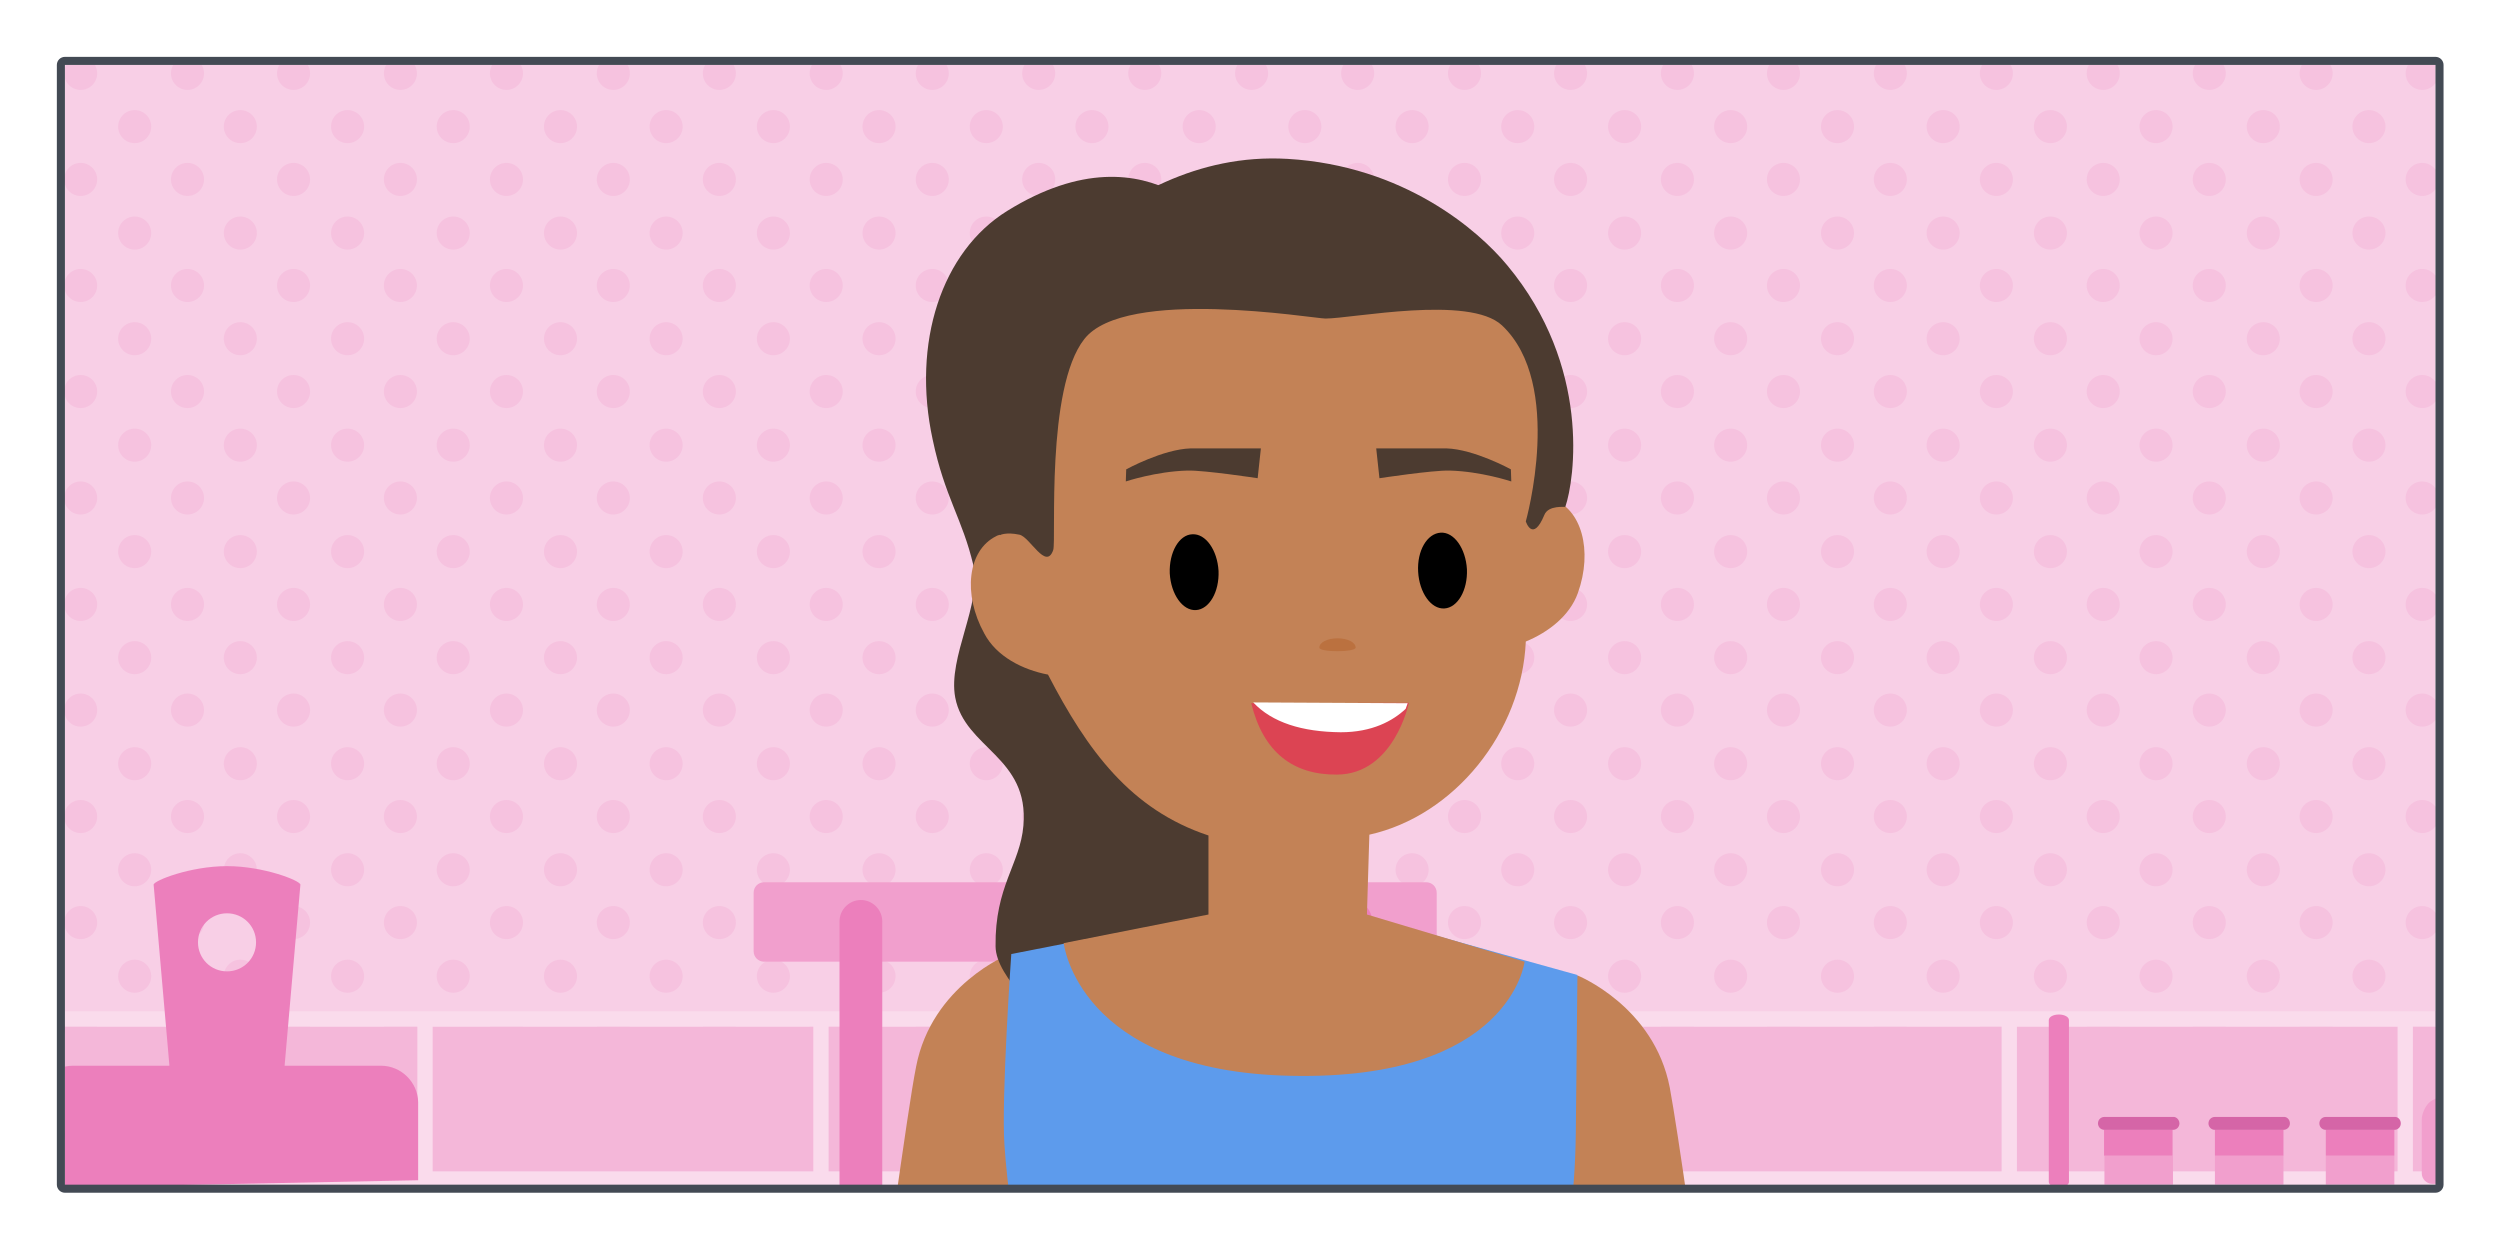 <svg version="1.1" id="cierre03" xmlns="http://www.w3.org/2000/svg" xmlns:xlink="http://www.w3.org/1999/xlink" x="0px" y="0px" width="620px" height="310px" viewBox="0 0 620 310" xml:space="preserve"><style type="text/css">.st0{fill:#FFFFFF;} .st1{clip-path:url(#XMLID_22_);} .st2{clip-path:url(#XMLID_23_);fill:#F8CFE6;} .st3{clip-path:url(#XMLID_23_);} .st4{fill:#F6C2DF;} .st5{clip-path:url(#XMLID_26_);} .st6{fill:#F4B7D9;} .st7{fill:#FADBEC;} .st8{fill:#F19FCD;} .st9{fill:#EC7FBC;} .st10{fill:#D565A7;} .st11{fill:#C38256;} .st12{fill:#4C3B30;} .st13{fill:#5D9BEC;} .st14{fill:#FBCA8E;} .st15{fill:#C5863E;} .st16{fill:#BB713F;} .st17{fill:#DC4453;} .st18{fill:#434A54;}</style><g id="XMLID_969_"><path id="XMLID_9852_" class="st0" d="M0 0h620v310H0z"/><g id="XMLID_970_"><defs><path id="XMLID_9307_" d="M16.1 16.1H604v277.7H16.1z"/></defs><clipPath id="XMLID_22_"><use xlink:href="#XMLID_9307_" overflow="visible"/></clipPath><g id="XMLID_971_" class="st1"><defs><path id="XMLID_9309_" d="M16.1 16.1H604v277.7H16.1z"/></defs><clipPath id="XMLID_23_"><use xlink:href="#XMLID_9309_" overflow="visible"/></clipPath><path id="XMLID_9851_" class="st2" d="M16.1 16.1H604v277.7H16.1z"/><g id="XMLID_972_" class="st3"><g id="XMLID_973_"><g id="XMLID_974_"><circle id="XMLID_975_" class="st4" cx="112.4" cy="215.7" r="4.1"/><circle id="XMLID_976_" class="st4" cx="112.4" cy="189.4" r="4.1"/><circle id="XMLID_977_" class="st4" cx="125.6" cy="18.2" r="4.1"/><circle id="XMLID_978_" class="st4" cx="112.4" cy="163.1" r="4.1"/><circle id="XMLID_979_" class="st4" cx="125.6" cy="70.8" r="4.1"/><circle id="XMLID_980_" class="st4" cx="125.6" cy="44.5" r="4.1"/><circle id="XMLID_981_" class="st4" cx="112.4" cy="136.8" r="4.1"/><circle id="XMLID_982_" class="st4" cx="99.3" cy="176.1" r="4.1"/><circle id="XMLID_983_" class="st4" cx="112.4" cy="31.4" r="4.1"/><circle id="XMLID_984_" class="st4" cx="112.4" cy="84" r="4.1"/><circle id="XMLID_985_" class="st4" cx="112.4" cy="110.4" r="4.1"/><circle id="XMLID_986_" class="st4" cx="112.4" cy="57.8" r="4.1"/><circle id="XMLID_987_" class="st4" cx="125.6" cy="97.1" r="4.1"/><circle id="XMLID_988_" class="st4" cx="125.6" cy="149.9" r="4.1"/><circle id="XMLID_989_" class="st4" cx="125.6" cy="123.5" r="4.1"/><circle id="XMLID_990_" class="st4" cx="125.6" cy="176.1" r="4.1"/><circle id="XMLID_991_" class="st4" cx="125.6" cy="202.5" r="4.1"/><circle id="XMLID_992_" class="st4" cx="99.3" cy="149.9" r="4.1"/><circle id="XMLID_993_" class="st4" cx="86.2" cy="31.4" r="4.1"/><circle id="XMLID_994_" class="st4" cx="86.2" cy="57.8" r="4.1"/><circle id="XMLID_995_" class="st4" cx="86.2" cy="136.8" r="4.1"/><circle id="XMLID_996_" class="st4" cx="99.3" cy="70.8" r="4.1"/><circle id="XMLID_997_" class="st4" cx="99.3" cy="44.5" r="4.1"/><circle id="XMLID_998_" class="st4" cx="99.3" cy="18.2" r="4.1"/><circle id="XMLID_999_" class="st4" cx="99.3" cy="97.1" r="4.1"/><circle id="XMLID_1000_" class="st4" cx="99.3" cy="123.5" r="4.1"/><circle id="XMLID_1001_" class="st4" cx="99.3" cy="202.5" r="4.1"/><circle id="XMLID_1002_" class="st4" cx="86.2" cy="84" r="4.1"/><circle id="XMLID_1003_" class="st4" cx="86.2" cy="110.4" r="4.1"/><circle id="XMLID_1004_" class="st4" cx="86.2" cy="163.1" r="4.1"/><circle id="XMLID_1005_" class="st4" cx="86.2" cy="215.7" r="4.1"/><circle id="XMLID_1006_" class="st4" cx="86.2" cy="189.4" r="4.1"/></g><g id="XMLID_1007_"><circle id="XMLID_1008_" class="st4" cx="165.2" cy="215.7" r="4.1"/><circle id="XMLID_1009_" class="st4" cx="165.2" cy="189.4" r="4.1"/><circle id="XMLID_1010_" class="st4" cx="178.4" cy="18.2" r="4.1"/><circle id="XMLID_1011_" class="st4" cx="165.2" cy="163.1" r="4.1"/><circle id="XMLID_1012_" class="st4" cx="178.4" cy="70.8" r="4.1"/><circle id="XMLID_1013_" class="st4" cx="178.4" cy="44.5" r="4.1"/><circle id="XMLID_1014_" class="st4" cx="165.2" cy="136.8" r="4.1"/><circle id="XMLID_1015_" class="st4" cx="152.1" cy="176.1" r="4.1"/><circle id="XMLID_1016_" class="st4" cx="165.2" cy="31.4" r="4.1"/><circle id="XMLID_1017_" class="st4" cx="165.2" cy="84" r="4.1"/><circle id="XMLID_1018_" class="st4" cx="165.2" cy="110.4" r="4.1"/><circle id="XMLID_1019_" class="st4" cx="165.2" cy="57.8" r="4.1"/><circle id="XMLID_1020_" class="st4" cx="178.4" cy="97.1" r="4.1"/><circle id="XMLID_1021_" class="st4" cx="178.4" cy="149.9" r="4.1"/><circle id="XMLID_1022_" class="st4" cx="178.4" cy="123.5" r="4.1"/><circle id="XMLID_1023_" class="st4" cx="178.4" cy="176.1" r="4.1"/><circle id="XMLID_1024_" class="st4" cx="178.4" cy="202.5" r="4.1"/><circle id="XMLID_1025_" class="st4" cx="152.1" cy="149.9" r="4.1"/><circle id="XMLID_1026_" class="st4" cx="139" cy="31.4" r="4.1"/><circle id="XMLID_1027_" class="st4" cx="139" cy="57.8" r="4.1"/><circle id="XMLID_1028_" class="st4" cx="139" cy="136.8" r="4.1"/><circle id="XMLID_1029_" class="st4" cx="152.1" cy="70.8" r="4.1"/><circle id="XMLID_1030_" class="st4" cx="152.1" cy="44.5" r="4.1"/><circle id="XMLID_1031_" class="st4" cx="152.1" cy="18.2" r="4.1"/><circle id="XMLID_1032_" class="st4" cx="152.1" cy="97.1" r="4.1"/><circle id="XMLID_1033_" class="st4" cx="152.1" cy="123.5" r="4.1"/><circle id="XMLID_1034_" class="st4" cx="152.1" cy="202.5" r="4.1"/><circle id="XMLID_1035_" class="st4" cx="139" cy="84" r="4.1"/><circle id="XMLID_1036_" class="st4" cx="139" cy="110.4" r="4.1"/><circle id="XMLID_1037_" class="st4" cx="139" cy="163.1" r="4.1"/><circle id="XMLID_1038_" class="st4" cx="139" cy="215.7" r="4.1"/><circle id="XMLID_1039_" class="st4" cx="139" cy="189.4" r="4.1"/></g><g id="XMLID_1040_"><circle id="XMLID_1041_" class="st4" cx="481.9" cy="215.7" r="4.1"/><circle id="XMLID_1042_" class="st4" cx="481.9" cy="189.4" r="4.1"/><circle id="XMLID_1043_" class="st4" cx="495.1" cy="18.2" r="4.1"/><circle id="XMLID_1044_" class="st4" cx="481.9" cy="163.1" r="4.1"/><circle id="XMLID_1045_" class="st4" cx="495.1" cy="70.8" r="4.1"/><circle id="XMLID_1046_" class="st4" cx="495.1" cy="44.5" r="4.1"/><circle id="XMLID_1047_" class="st4" cx="481.9" cy="136.8" r="4.1"/><circle id="XMLID_1048_" class="st4" cx="468.8" cy="176.1" r="4.1"/><circle id="XMLID_1049_" class="st4" cx="481.9" cy="31.4" r="4.1"/><circle id="XMLID_1050_" class="st4" cx="481.9" cy="84" r="4.1"/><circle id="XMLID_1051_" class="st4" cx="481.9" cy="110.4" r="4.1"/><circle id="XMLID_1052_" class="st4" cx="481.9" cy="57.8" r="4.1"/><circle id="XMLID_1053_" class="st4" cx="495.1" cy="97.1" r="4.1"/><circle id="XMLID_1054_" class="st4" cx="495.1" cy="149.9" r="4.1"/><circle id="XMLID_1055_" class="st4" cx="495.1" cy="123.5" r="4.1"/><circle id="XMLID_1056_" class="st4" cx="495.1" cy="176.1" r="4.1"/><circle id="XMLID_1057_" class="st4" cx="495.1" cy="202.5" r="4.1"/><circle id="XMLID_1058_" class="st4" cx="468.8" cy="149.9" r="4.1"/><circle id="XMLID_1059_" class="st4" cx="455.7" cy="31.4" r="4.1"/><circle id="XMLID_1060_" class="st4" cx="455.7" cy="57.8" r="4.1"/><circle id="XMLID_1061_" class="st4" cx="455.7" cy="136.8" r="4.1"/><circle id="XMLID_1062_" class="st4" cx="468.8" cy="70.8" r="4.1"/><circle id="XMLID_1063_" class="st4" cx="468.8" cy="44.5" r="4.1"/><circle id="XMLID_1064_" class="st4" cx="468.8" cy="18.2" r="4.1"/><circle id="XMLID_1065_" class="st4" cx="468.8" cy="97.1" r="4.1"/><circle id="XMLID_1066_" class="st4" cx="468.8" cy="123.5" r="4.1"/><circle id="XMLID_1067_" class="st4" cx="468.8" cy="202.5" r="4.1"/><circle id="XMLID_1068_" class="st4" cx="455.7" cy="84" r="4.1"/><circle id="XMLID_1069_" class="st4" cx="455.7" cy="110.4" r="4.1"/><circle id="XMLID_1070_" class="st4" cx="455.7" cy="163.1" r="4.1"/><circle id="XMLID_1071_" class="st4" cx="455.7" cy="215.7" r="4.1"/><circle id="XMLID_1072_" class="st4" cx="455.7" cy="189.4" r="4.1"/></g><g id="XMLID_1073_"><circle id="XMLID_1074_" class="st4" cx="534.7" cy="215.7" r="4.1"/><circle id="XMLID_1075_" class="st4" cx="534.7" cy="189.4" r="4.1"/><circle id="XMLID_1076_" class="st4" cx="547.9" cy="18.2" r="4.1"/><circle id="XMLID_1077_" class="st4" cx="534.7" cy="163.1" r="4.1"/><circle id="XMLID_1078_" class="st4" cx="547.9" cy="70.8" r="4.1"/><circle id="XMLID_1079_" class="st4" cx="547.9" cy="44.5" r="4.1"/><circle id="XMLID_1080_" class="st4" cx="534.7" cy="136.8" r="4.1"/><circle id="XMLID_1081_" class="st4" cx="521.6" cy="176.1" r="4.1"/><circle id="XMLID_1082_" class="st4" cx="534.7" cy="31.4" r="4.1"/><circle id="XMLID_1083_" class="st4" cx="534.7" cy="84" r="4.1"/><circle id="XMLID_1084_" class="st4" cx="534.7" cy="110.4" r="4.1"/><circle id="XMLID_1085_" class="st4" cx="534.7" cy="57.8" r="4.1"/><circle id="XMLID_1086_" class="st4" cx="547.9" cy="97.1" r="4.1"/><circle id="XMLID_1087_" class="st4" cx="547.9" cy="149.9" r="4.1"/><circle id="XMLID_1088_" class="st4" cx="547.9" cy="123.5" r="4.1"/><circle id="XMLID_1089_" class="st4" cx="547.9" cy="176.1" r="4.1"/><circle id="XMLID_1090_" class="st4" cx="547.9" cy="202.5" r="4.1"/><circle id="XMLID_1091_" class="st4" cx="521.6" cy="149.9" r="4.1"/><circle id="XMLID_1092_" class="st4" cx="508.5" cy="31.4" r="4.1"/><circle id="XMLID_1093_" class="st4" cx="508.5" cy="57.8" r="4.1"/><circle id="XMLID_1094_" class="st4" cx="508.5" cy="136.8" r="4.1"/><circle id="XMLID_1095_" class="st4" cx="521.6" cy="70.8" r="4.1"/><circle id="XMLID_1096_" class="st4" cx="521.6" cy="44.5" r="4.1"/><circle id="XMLID_1097_" class="st4" cx="521.6" cy="18.2" r="4.1"/><circle id="XMLID_1098_" class="st4" cx="521.6" cy="97.1" r="4.1"/><circle id="XMLID_1099_" class="st4" cx="521.6" cy="123.5" r="4.1"/><circle id="XMLID_1100_" class="st4" cx="521.6" cy="202.5" r="4.1"/><circle id="XMLID_1101_" class="st4" cx="508.5" cy="84" r="4.1"/><circle id="XMLID_1102_" class="st4" cx="508.5" cy="110.4" r="4.1"/><circle id="XMLID_1103_" class="st4" cx="508.5" cy="163.1" r="4.1"/><circle id="XMLID_1104_" class="st4" cx="508.5" cy="215.7" r="4.1"/><circle id="XMLID_1105_" class="st4" cx="508.5" cy="189.4" r="4.1"/></g><g id="XMLID_1106_"><circle id="XMLID_1107_" class="st4" cx="587.5" cy="215.7" r="4.1"/><circle id="XMLID_1108_" class="st4" cx="587.5" cy="189.4" r="4.1"/><circle id="XMLID_1109_" class="st4" cx="600.7" cy="18.2" r="4.1"/><circle id="XMLID_1110_" class="st4" cx="587.5" cy="163.1" r="4.1"/><circle id="XMLID_1111_" class="st4" cx="600.7" cy="70.8" r="4.1"/><circle id="XMLID_1112_" class="st4" cx="600.7" cy="44.5" r="4.1"/><circle id="XMLID_1113_" class="st4" cx="587.5" cy="136.8" r="4.1"/><circle id="XMLID_1114_" class="st4" cx="574.4" cy="176.1" r="4.1"/><circle id="XMLID_1115_" class="st4" cx="587.5" cy="31.4" r="4.1"/><circle id="XMLID_1116_" class="st4" cx="587.5" cy="84" r="4.1"/><circle id="XMLID_1117_" class="st4" cx="587.5" cy="110.4" r="4.1"/><circle id="XMLID_1118_" class="st4" cx="587.5" cy="57.8" r="4.1"/><circle id="XMLID_1119_" class="st4" cx="600.7" cy="97.1" r="4.1"/><circle id="XMLID_1120_" class="st4" cx="600.7" cy="149.9" r="4.1"/><circle id="XMLID_1121_" class="st4" cx="600.7" cy="123.5" r="4.1"/><circle id="XMLID_1122_" class="st4" cx="600.7" cy="176.1" r="4.1"/><circle id="XMLID_1123_" class="st4" cx="600.7" cy="202.5" r="4.1"/><circle id="XMLID_1124_" class="st4" cx="574.4" cy="149.9" r="4.1"/><circle id="XMLID_1125_" class="st4" cx="561.3" cy="31.4" r="4.1"/><circle id="XMLID_1126_" class="st4" cx="561.3" cy="57.8" r="4.1"/><circle id="XMLID_1127_" class="st4" cx="561.3" cy="136.8" r="4.1"/><circle id="XMLID_1128_" class="st4" cx="574.4" cy="70.8" r="4.1"/><circle id="XMLID_1129_" class="st4" cx="574.4" cy="44.5" r="4.1"/><circle id="XMLID_1130_" class="st4" cx="574.4" cy="18.2" r="4.1"/><circle id="XMLID_1131_" class="st4" cx="574.4" cy="97.1" r="4.1"/><circle id="XMLID_1132_" class="st4" cx="574.4" cy="123.5" r="4.1"/><circle id="XMLID_1133_" class="st4" cx="574.4" cy="202.5" r="4.1"/><circle id="XMLID_1134_" class="st4" cx="561.3" cy="84" r="4.1"/><circle id="XMLID_1135_" class="st4" cx="561.3" cy="110.4" r="4.1"/><circle id="XMLID_1136_" class="st4" cx="561.3" cy="163.1" r="4.1"/><circle id="XMLID_1137_" class="st4" cx="561.3" cy="215.7" r="4.1"/><circle id="XMLID_1138_" class="st4" cx="561.3" cy="189.4" r="4.1"/></g><g id="XMLID_1139_"><circle id="XMLID_1140_" class="st4" cx="218" cy="215.7" r="4.1"/><circle id="XMLID_1141_" class="st4" cx="218" cy="189.4" r="4.1"/><circle id="XMLID_1142_" class="st4" cx="231.2" cy="18.2" r="4.1"/><circle id="XMLID_1143_" class="st4" cx="218" cy="163.1" r="4.1"/><circle id="XMLID_1144_" class="st4" cx="231.2" cy="70.8" r="4.1"/><circle id="XMLID_1145_" class="st4" cx="231.2" cy="44.5" r="4.1"/><circle id="XMLID_1146_" class="st4" cx="218" cy="136.8" r="4.1"/><circle id="XMLID_1147_" class="st4" cx="204.9" cy="176.1" r="4.1"/><circle id="XMLID_1148_" class="st4" cx="218" cy="31.4" r="4.1"/><circle id="XMLID_1149_" class="st4" cx="218" cy="84" r="4.1"/><circle id="XMLID_1150_" class="st4" cx="218" cy="110.4" r="4.1"/><circle id="XMLID_1151_" class="st4" cx="218" cy="57.8" r="4.1"/><circle id="XMLID_1152_" class="st4" cx="231.2" cy="97.1" r="4.1"/><circle id="XMLID_1153_" class="st4" cx="231.2" cy="149.9" r="4.1"/><circle id="XMLID_1154_" class="st4" cx="231.2" cy="123.5" r="4.1"/><circle id="XMLID_1155_" class="st4" cx="231.2" cy="176.1" r="4.1"/><circle id="XMLID_1156_" class="st4" cx="231.2" cy="202.5" r="4.1"/><circle id="XMLID_1157_" class="st4" cx="204.9" cy="149.9" r="4.1"/><circle id="XMLID_1158_" class="st4" cx="191.8" cy="31.4" r="4.1"/><circle id="XMLID_1159_" class="st4" cx="191.8" cy="57.8" r="4.1"/><circle id="XMLID_1160_" class="st4" cx="191.8" cy="136.8" r="4.1"/><circle id="XMLID_1161_" class="st4" cx="204.9" cy="70.8" r="4.1"/><circle id="XMLID_1162_" class="st4" cx="204.9" cy="44.5" r="4.1"/><circle id="XMLID_1163_" class="st4" cx="204.9" cy="18.2" r="4.1"/><circle id="XMLID_1164_" class="st4" cx="204.9" cy="97.1" r="4.1"/><circle id="XMLID_1165_" class="st4" cx="204.9" cy="123.5" r="4.1"/><circle id="XMLID_1166_" class="st4" cx="204.9" cy="202.5" r="4.1"/><circle id="XMLID_1167_" class="st4" cx="191.8" cy="84" r="4.1"/><circle id="XMLID_1168_" class="st4" cx="191.8" cy="110.4" r="4.1"/><circle id="XMLID_1169_" class="st4" cx="191.8" cy="163.1" r="4.1"/><circle id="XMLID_1170_" class="st4" cx="191.8" cy="215.7" r="4.1"/><circle id="XMLID_1171_" class="st4" cx="191.8" cy="189.4" r="4.1"/></g><g id="XMLID_1172_"><circle id="XMLID_1173_" class="st4" cx="270.8" cy="215.7" r="4.1"/><circle id="XMLID_1174_" class="st4" cx="270.8" cy="189.4" r="4.1"/><circle id="XMLID_1175_" class="st4" cx="283.9" cy="18.2" r="4.1"/><circle id="XMLID_1176_" class="st4" cx="270.8" cy="163.1" r="4.1"/><circle id="XMLID_1177_" class="st4" cx="283.9" cy="70.8" r="4.1"/><circle id="XMLID_1178_" class="st4" cx="283.9" cy="44.5" r="4.1"/><circle id="XMLID_1179_" class="st4" cx="270.8" cy="136.8" r="4.1"/><circle id="XMLID_1180_" class="st4" cx="257.6" cy="176.1" r="4.1"/><circle id="XMLID_1181_" class="st4" cx="270.8" cy="31.4" r="4.1"/><circle id="XMLID_1182_" class="st4" cx="270.8" cy="84" r="4.1"/><circle id="XMLID_1183_" class="st4" cx="270.8" cy="110.4" r="4.1"/><circle id="XMLID_1184_" class="st4" cx="270.8" cy="57.8" r="4.1"/><circle id="XMLID_1185_" class="st4" cx="283.9" cy="97.1" r="4.1"/><circle id="XMLID_1186_" class="st4" cx="283.9" cy="149.9" r="4.1"/><circle id="XMLID_1187_" class="st4" cx="283.9" cy="123.5" r="4.1"/><circle id="XMLID_1188_" class="st4" cx="283.9" cy="176.1" r="4.1"/><circle id="XMLID_1189_" class="st4" cx="283.9" cy="202.5" r="4.1"/><circle id="XMLID_1190_" class="st4" cx="257.6" cy="149.9" r="4.1"/><circle id="XMLID_1191_" class="st4" cx="244.6" cy="31.4" r="4.1"/><circle id="XMLID_1192_" class="st4" cx="244.6" cy="57.8" r="4.1"/><circle id="XMLID_1193_" class="st4" cx="244.6" cy="136.8" r="4.1"/><circle id="XMLID_1194_" class="st4" cx="257.6" cy="70.8" r="4.1"/><circle id="XMLID_1195_" class="st4" cx="257.6" cy="44.5" r="4.1"/><circle id="XMLID_1196_" class="st4" cx="257.6" cy="18.2" r="4.1"/><circle id="XMLID_1197_" class="st4" cx="257.6" cy="97.1" r="4.1"/><circle id="XMLID_1198_" class="st4" cx="257.6" cy="123.5" r="4.1"/><circle id="XMLID_1199_" class="st4" cx="257.6" cy="202.5" r="4.1"/><circle id="XMLID_1200_" class="st4" cx="244.6" cy="84" r="4.1"/><circle id="XMLID_1201_" class="st4" cx="244.6" cy="110.4" r="4.1"/><circle id="XMLID_1202_" class="st4" cx="244.6" cy="163.1" r="4.1"/><circle id="XMLID_1203_" class="st4" cx="244.6" cy="215.7" r="4.1"/><circle id="XMLID_1204_" class="st4" cx="244.6" cy="189.4" r="4.1"/></g><g id="XMLID_1205_"><circle id="XMLID_1206_" class="st4" cx="323.6" cy="215.7" r="4.1"/><circle id="XMLID_1207_" class="st4" cx="323.6" cy="189.4" r="4.1"/><circle id="XMLID_1208_" class="st4" cx="336.7" cy="18.2" r="4.1"/><circle id="XMLID_1209_" class="st4" cx="323.6" cy="163.1" r="4.1"/><circle id="XMLID_1210_" class="st4" cx="336.7" cy="70.8" r="4.1"/><circle id="XMLID_1211_" class="st4" cx="336.7" cy="44.5" r="4.1"/><circle id="XMLID_1212_" class="st4" cx="323.6" cy="136.8" r="4.1"/><circle id="XMLID_1213_" class="st4" cx="310.4" cy="176.1" r="4.1"/><circle id="XMLID_1214_" class="st4" cx="323.6" cy="31.4" r="4.1"/><circle id="XMLID_1215_" class="st4" cx="323.6" cy="84" r="4.1"/><circle id="XMLID_1216_" class="st4" cx="323.6" cy="110.4" r="4.1"/><circle id="XMLID_1217_" class="st4" cx="323.6" cy="57.8" r="4.1"/><circle id="XMLID_1218_" class="st4" cx="336.7" cy="97.1" r="4.1"/><circle id="XMLID_1219_" class="st4" cx="336.7" cy="149.9" r="4.1"/><circle id="XMLID_1220_" class="st4" cx="336.7" cy="123.5" r="4.1"/><circle id="XMLID_1221_" class="st4" cx="336.7" cy="176.1" r="4.1"/><circle id="XMLID_1222_" class="st4" cx="336.7" cy="202.5" r="4.1"/><circle id="XMLID_1223_" class="st4" cx="310.4" cy="149.9" r="4.1"/><circle id="XMLID_1224_" class="st4" cx="297.4" cy="31.4" r="4.1"/><circle id="XMLID_1225_" class="st4" cx="297.4" cy="57.8" r="4.1"/><circle id="XMLID_1226_" class="st4" cx="297.4" cy="136.8" r="4.1"/><circle id="XMLID_1227_" class="st4" cx="310.4" cy="70.8" r="4.1"/><circle id="XMLID_1228_" class="st4" cx="310.4" cy="44.5" r="4.1"/><circle id="XMLID_1229_" class="st4" cx="310.4" cy="18.2" r="4.1"/><circle id="XMLID_1230_" class="st4" cx="310.4" cy="97.1" r="4.1"/><circle id="XMLID_1231_" class="st4" cx="310.4" cy="123.5" r="4.1"/><circle id="XMLID_1232_" class="st4" cx="310.4" cy="202.5" r="4.1"/><circle id="XMLID_1233_" class="st4" cx="297.4" cy="84" r="4.1"/><circle id="XMLID_1234_" class="st4" cx="297.4" cy="110.4" r="4.1"/><circle id="XMLID_1235_" class="st4" cx="297.4" cy="163.1" r="4.1"/><circle id="XMLID_1236_" class="st4" cx="297.4" cy="215.7" r="4.1"/><circle id="XMLID_1237_" class="st4" cx="297.4" cy="189.4" r="4.1"/></g><g id="XMLID_1238_"><circle id="XMLID_1239_" class="st4" cx="376.4" cy="215.7" r="4.1"/><circle id="XMLID_1240_" class="st4" cx="376.4" cy="189.4" r="4.1"/><circle id="XMLID_1241_" class="st4" cx="389.5" cy="18.2" r="4.1"/><circle id="XMLID_1242_" class="st4" cx="376.4" cy="163.1" r="4.1"/><circle id="XMLID_1243_" class="st4" cx="389.5" cy="70.8" r="4.1"/><circle id="XMLID_1244_" class="st4" cx="389.5" cy="44.5" r="4.1"/><circle id="XMLID_1245_" class="st4" cx="376.4" cy="136.8" r="4.1"/><circle id="XMLID_1246_" class="st4" cx="363.2" cy="176.1" r="4.1"/><circle id="XMLID_1247_" class="st4" cx="376.4" cy="31.4" r="4.1"/><circle id="XMLID_1248_" class="st4" cx="376.4" cy="84" r="4.1"/><circle id="XMLID_1249_" class="st4" cx="376.4" cy="110.4" r="4.1"/><circle id="XMLID_1250_" class="st4" cx="376.4" cy="57.8" r="4.1"/><circle id="XMLID_1251_" class="st4" cx="389.5" cy="97.1" r="4.1"/><circle id="XMLID_1252_" class="st4" cx="389.5" cy="149.9" r="4.1"/><circle id="XMLID_1253_" class="st4" cx="389.5" cy="123.5" r="4.1"/><circle id="XMLID_1254_" class="st4" cx="389.5" cy="176.1" r="4.1"/><circle id="XMLID_1255_" class="st4" cx="389.5" cy="202.5" r="4.1"/><circle id="XMLID_1256_" class="st4" cx="363.2" cy="149.9" r="4.1"/><circle id="XMLID_1257_" class="st4" cx="350.2" cy="31.4" r="4.1"/><circle id="XMLID_1258_" class="st4" cx="350.2" cy="57.8" r="4.1"/><circle id="XMLID_1259_" class="st4" cx="350.2" cy="136.8" r="4.1"/><circle id="XMLID_1260_" class="st4" cx="363.2" cy="70.8" r="4.1"/><circle id="XMLID_1261_" class="st4" cx="363.2" cy="44.5" r="4.1"/><circle id="XMLID_1262_" class="st4" cx="363.2" cy="18.2" r="4.1"/><circle id="XMLID_1263_" class="st4" cx="363.2" cy="97.1" r="4.1"/><circle id="XMLID_1264_" class="st4" cx="363.2" cy="123.5" r="4.1"/><circle id="XMLID_1265_" class="st4" cx="363.2" cy="202.5" r="4.1"/><circle id="XMLID_1266_" class="st4" cx="350.2" cy="84" r="4.1"/><circle id="XMLID_1267_" class="st4" cx="350.2" cy="110.4" r="4.1"/><circle id="XMLID_1268_" class="st4" cx="350.2" cy="163.1" r="4.1"/><circle id="XMLID_1269_" class="st4" cx="350.2" cy="215.7" r="4.1"/><circle id="XMLID_1270_" class="st4" cx="350.2" cy="189.4" r="4.1"/></g><g id="XMLID_1271_"><circle id="XMLID_1272_" class="st4" cx="429.2" cy="215.7" r="4.1"/><circle id="XMLID_1273_" class="st4" cx="429.2" cy="189.4" r="4.1"/><circle id="XMLID_1274_" class="st4" cx="442.3" cy="18.2" r="4.1"/><circle id="XMLID_1275_" class="st4" cx="429.2" cy="163.1" r="4.1"/><circle id="XMLID_1276_" class="st4" cx="442.3" cy="70.8" r="4.1"/><circle id="XMLID_1277_" class="st4" cx="442.3" cy="44.5" r="4.1"/><circle id="XMLID_1278_" class="st4" cx="429.2" cy="136.8" r="4.1"/><circle id="XMLID_1279_" class="st4" cx="416" cy="176.1" r="4.1"/><circle id="XMLID_1280_" class="st4" cx="429.2" cy="31.4" r="4.1"/><circle id="XMLID_1281_" class="st4" cx="429.2" cy="84" r="4.1"/><circle id="XMLID_1282_" class="st4" cx="429.2" cy="110.4" r="4.1"/><circle id="XMLID_1283_" class="st4" cx="429.2" cy="57.8" r="4.1"/><circle id="XMLID_1284_" class="st4" cx="442.3" cy="97.1" r="4.1"/><circle id="XMLID_1285_" class="st4" cx="442.3" cy="149.9" r="4.1"/><circle id="XMLID_1286_" class="st4" cx="442.3" cy="123.5" r="4.1"/><circle id="XMLID_1287_" class="st4" cx="442.3" cy="176.1" r="4.1"/><circle id="XMLID_1288_" class="st4" cx="442.3" cy="202.5" r="4.1"/><circle id="XMLID_1289_" class="st4" cx="416" cy="149.9" r="4.1"/><circle id="XMLID_1290_" class="st4" cx="402.9" cy="31.4" r="4.1"/><circle id="XMLID_1291_" class="st4" cx="402.9" cy="57.8" r="4.1"/><circle id="XMLID_1292_" class="st4" cx="402.9" cy="136.8" r="4.1"/><circle id="XMLID_1293_" class="st4" cx="416" cy="70.8" r="4.1"/><circle id="XMLID_1294_" class="st4" cx="416" cy="44.5" r="4.1"/><circle id="XMLID_1295_" class="st4" cx="416" cy="18.2" r="4.1"/><circle id="XMLID_1296_" class="st4" cx="416" cy="97.1" r="4.1"/><circle id="XMLID_1297_" class="st4" cx="416" cy="123.5" r="4.1"/><circle id="XMLID_1298_" class="st4" cx="416" cy="202.5" r="4.1"/><circle id="XMLID_1299_" class="st4" cx="402.9" cy="84" r="4.1"/><circle id="XMLID_1300_" class="st4" cx="402.9" cy="110.4" r="4.1"/><circle id="XMLID_1301_" class="st4" cx="402.9" cy="163.1" r="4.1"/><circle id="XMLID_1302_" class="st4" cx="402.9" cy="215.7" r="4.1"/><circle id="XMLID_1303_" class="st4" cx="402.9" cy="189.4" r="4.1"/></g><g id="XMLID_1304_"><circle id="XMLID_1305_" class="st4" cx="59.6" cy="215.7" r="4.1"/><circle id="XMLID_1306_" class="st4" cx="59.6" cy="189.4" r="4.1"/><circle id="XMLID_1307_" class="st4" cx="72.8" cy="18.2" r="4.1"/><circle id="XMLID_1308_" class="st4" cx="59.6" cy="163.1" r="4.1"/><circle id="XMLID_1309_" class="st4" cx="72.8" cy="70.8" r="4.1"/><circle id="XMLID_1310_" class="st4" cx="72.8" cy="44.5" r="4.1"/><circle id="XMLID_1311_" class="st4" cx="59.6" cy="136.8" r="4.1"/><circle id="XMLID_1312_" class="st4" cx="46.5" cy="176.1" r="4.1"/><circle id="XMLID_1313_" class="st4" cx="59.6" cy="31.4" r="4.1"/><circle id="XMLID_1314_" class="st4" cx="59.6" cy="84" r="4.1"/><circle id="XMLID_1315_" class="st4" cx="59.6" cy="110.4" r="4.1"/><circle id="XMLID_1316_" class="st4" cx="59.6" cy="57.8" r="4.1"/><circle id="XMLID_1317_" class="st4" cx="72.8" cy="97.1" r="4.1"/><circle id="XMLID_1318_" class="st4" cx="72.8" cy="149.9" r="4.1"/><circle id="XMLID_1319_" class="st4" cx="72.8" cy="123.5" r="4.1"/><circle id="XMLID_1320_" class="st4" cx="72.8" cy="176.1" r="4.1"/><circle id="XMLID_1321_" class="st4" cx="72.8" cy="202.5" r="4.1"/><circle id="XMLID_1322_" class="st4" cx="46.5" cy="149.9" r="4.1"/><circle id="XMLID_1323_" class="st4" cx="20" cy="176.1" r="4.1"/><circle id="XMLID_1324_" class="st4" cx="20" cy="123.5" r="4.1"/><circle id="XMLID_1325_" class="st4" cx="33.4" cy="31.4" r="4.1"/><circle id="XMLID_1326_" class="st4" cx="20" cy="97.1" r="4.1"/><circle id="XMLID_1327_" class="st4" cx="20" cy="149.9" r="4.1"/><circle id="XMLID_1328_" class="st4" cx="33.4" cy="57.8" r="4.1"/><circle id="XMLID_1329_" class="st4" cx="20" cy="202.5" r="4.1"/><circle id="XMLID_1330_" class="st4" cx="20" cy="44.5" r="4.1"/><circle id="XMLID_1331_" class="st4" cx="20" cy="70.8" r="4.1"/><circle id="XMLID_1332_" class="st4" cx="20" cy="18.2" r="4.1"/><circle id="XMLID_1333_" class="st4" cx="33.4" cy="136.8" r="4.1"/><circle id="XMLID_1334_" class="st4" cx="46.5" cy="70.8" r="4.1"/><circle id="XMLID_1335_" class="st4" cx="46.5" cy="44.5" r="4.1"/><circle id="XMLID_1336_" class="st4" cx="46.5" cy="18.2" r="4.1"/><circle id="XMLID_1337_" class="st4" cx="46.5" cy="97.1" r="4.1"/><circle id="XMLID_1338_" class="st4" cx="46.5" cy="123.5" r="4.1"/><circle id="XMLID_1339_" class="st4" cx="46.5" cy="202.5" r="4.1"/><circle id="XMLID_1340_" class="st4" cx="33.4" cy="84" r="4.1"/><circle id="XMLID_1341_" class="st4" cx="33.4" cy="110.4" r="4.1"/><circle id="XMLID_1342_" class="st4" cx="33.4" cy="163.1" r="4.1"/><circle id="XMLID_1343_" class="st4" cx="33.4" cy="215.7" r="4.1"/><circle id="XMLID_1344_" class="st4" cx="33.4" cy="189.4" r="4.1"/></g></g><g id="XMLID_1345_"><g id="XMLID_1346_"><circle id="XMLID_1347_" class="st4" cx="125.6" cy="255.1" r="4.1"/><circle id="XMLID_1348_" class="st4" cx="125.6" cy="228.8" r="4.1"/><circle id="XMLID_1349_" class="st4" cx="112.4" cy="268.4" r="4.1"/><circle id="XMLID_1350_" class="st4" cx="112.4" cy="294.7" r="4.1"/><circle id="XMLID_1351_" class="st4" cx="112.4" cy="242.1" r="4.1"/><circle id="XMLID_1352_" class="st4" cx="125.6" cy="281.5" r="4.1"/><circle id="XMLID_1353_" class="st4" cx="86.2" cy="242.1" r="4.1"/><circle id="XMLID_1354_" class="st4" cx="99.3" cy="255.1" r="4.1"/><circle id="XMLID_1355_" class="st4" cx="99.3" cy="228.8" r="4.1"/><circle id="XMLID_1356_" class="st4" cx="99.3" cy="281.5" r="4.1"/><circle id="XMLID_1357_" class="st4" cx="86.2" cy="268.4" r="4.1"/><circle id="XMLID_1358_" class="st4" cx="86.2" cy="294.7" r="4.1"/></g><g id="XMLID_1359_"><circle id="XMLID_1360_" class="st4" cx="178.4" cy="255.1" r="4.1"/><circle id="XMLID_1361_" class="st4" cx="178.4" cy="228.8" r="4.1"/><circle id="XMLID_1362_" class="st4" cx="165.2" cy="268.4" r="4.1"/><circle id="XMLID_1363_" class="st4" cx="165.2" cy="294.7" r="4.1"/><circle id="XMLID_1364_" class="st4" cx="165.2" cy="242.1" r="4.1"/><circle id="XMLID_1365_" class="st4" cx="178.4" cy="281.5" r="4.1"/><circle id="XMLID_1366_" class="st4" cx="139" cy="242.1" r="4.1"/><circle id="XMLID_1367_" class="st4" cx="152.1" cy="255.1" r="4.1"/><circle id="XMLID_1368_" class="st4" cx="152.1" cy="228.8" r="4.1"/><circle id="XMLID_1369_" class="st4" cx="152.1" cy="281.5" r="4.1"/><circle id="XMLID_1370_" class="st4" cx="139" cy="268.4" r="4.1"/><circle id="XMLID_1371_" class="st4" cx="139" cy="294.7" r="4.1"/></g><g id="XMLID_1372_"><circle id="XMLID_1373_" class="st4" cx="495.1" cy="255.1" r="4.1"/><circle id="XMLID_1374_" class="st4" cx="495.1" cy="228.8" r="4.1"/><circle id="XMLID_1375_" class="st4" cx="481.9" cy="268.4" r="4.1"/><circle id="XMLID_1376_" class="st4" cx="481.9" cy="294.7" r="4.1"/><circle id="XMLID_1377_" class="st4" cx="481.9" cy="242.1" r="4.1"/><circle id="XMLID_1378_" class="st4" cx="495.1" cy="281.5" r="4.1"/><circle id="XMLID_1379_" class="st4" cx="455.7" cy="242.1" r="4.1"/><circle id="XMLID_1380_" class="st4" cx="468.8" cy="255.1" r="4.1"/><circle id="XMLID_1381_" class="st4" cx="468.8" cy="228.8" r="4.1"/><circle id="XMLID_1382_" class="st4" cx="468.8" cy="281.5" r="4.1"/><circle id="XMLID_1383_" class="st4" cx="455.7" cy="268.4" r="4.1"/><circle id="XMLID_1384_" class="st4" cx="455.7" cy="294.7" r="4.1"/></g><g id="XMLID_1385_"><circle id="XMLID_1386_" class="st4" cx="547.9" cy="255.1" r="4.1"/><circle id="XMLID_1387_" class="st4" cx="547.9" cy="228.8" r="4.1"/><circle id="XMLID_1388_" class="st4" cx="534.7" cy="268.4" r="4.1"/><circle id="XMLID_1389_" class="st4" cx="534.7" cy="294.7" r="4.1"/><circle id="XMLID_1390_" class="st4" cx="534.7" cy="242.1" r="4.1"/><circle id="XMLID_1391_" class="st4" cx="547.9" cy="281.5" r="4.1"/><circle id="XMLID_1392_" class="st4" cx="508.5" cy="242.1" r="4.1"/><circle id="XMLID_1393_" class="st4" cx="521.6" cy="255.1" r="4.1"/><circle id="XMLID_1394_" class="st4" cx="521.6" cy="228.8" r="4.1"/><circle id="XMLID_1395_" class="st4" cx="521.6" cy="281.5" r="4.1"/><circle id="XMLID_1396_" class="st4" cx="508.5" cy="268.4" r="4.1"/><circle id="XMLID_1397_" class="st4" cx="508.5" cy="294.7" r="4.1"/></g><g id="XMLID_1398_"><circle id="XMLID_1399_" class="st4" cx="600.7" cy="255.1" r="4.1"/><circle id="XMLID_1400_" class="st4" cx="600.7" cy="228.8" r="4.1"/><circle id="XMLID_1401_" class="st4" cx="587.5" cy="268.4" r="4.1"/><circle id="XMLID_1402_" class="st4" cx="587.5" cy="294.7" r="4.1"/><circle id="XMLID_1403_" class="st4" cx="587.5" cy="242.1" r="4.1"/><circle id="XMLID_1404_" class="st4" cx="600.7" cy="281.5" r="4.1"/><circle id="XMLID_1405_" class="st4" cx="561.3" cy="242.1" r="4.1"/><circle id="XMLID_1406_" class="st4" cx="574.4" cy="255.1" r="4.1"/><circle id="XMLID_1407_" class="st4" cx="574.4" cy="228.8" r="4.1"/><circle id="XMLID_1408_" class="st4" cx="574.4" cy="281.5" r="4.1"/><circle id="XMLID_1409_" class="st4" cx="561.3" cy="268.4" r="4.1"/><circle id="XMLID_1410_" class="st4" cx="561.3" cy="294.7" r="4.1"/></g><g id="XMLID_1411_"><circle id="XMLID_1412_" class="st4" cx="231.2" cy="255.1" r="4.1"/><circle id="XMLID_1413_" class="st4" cx="231.2" cy="228.8" r="4.1"/><circle id="XMLID_1414_" class="st4" cx="218" cy="268.4" r="4.1"/><circle id="XMLID_1415_" class="st4" cx="218" cy="294.7" r="4.1"/><circle id="XMLID_1416_" class="st4" cx="218" cy="242.1" r="4.1"/><circle id="XMLID_1417_" class="st4" cx="231.2" cy="281.5" r="4.1"/><circle id="XMLID_1418_" class="st4" cx="191.8" cy="242.1" r="4.1"/><circle id="XMLID_1419_" class="st4" cx="204.9" cy="255.1" r="4.1"/><circle id="XMLID_1420_" class="st4" cx="204.9" cy="228.8" r="4.1"/><circle id="XMLID_1421_" class="st4" cx="204.9" cy="281.5" r="4.1"/><circle id="XMLID_1422_" class="st4" cx="191.8" cy="268.4" r="4.1"/><circle id="XMLID_1423_" class="st4" cx="191.8" cy="294.7" r="4.1"/></g><g id="XMLID_1424_"><circle id="XMLID_1425_" class="st4" cx="283.9" cy="255.1" r="4.1"/><circle id="XMLID_1426_" class="st4" cx="283.9" cy="228.8" r="4.1"/><circle id="XMLID_1427_" class="st4" cx="270.8" cy="268.4" r="4.1"/><circle id="XMLID_1428_" class="st4" cx="270.8" cy="294.7" r="4.1"/><circle id="XMLID_1429_" class="st4" cx="270.8" cy="242.1" r="4.1"/><circle id="XMLID_1430_" class="st4" cx="283.9" cy="281.5" r="4.1"/><circle id="XMLID_1431_" class="st4" cx="244.6" cy="242.1" r="4.1"/><circle id="XMLID_1432_" class="st4" cx="257.6" cy="255.1" r="4.1"/><circle id="XMLID_1433_" class="st4" cx="257.6" cy="228.8" r="4.1"/><circle id="XMLID_1434_" class="st4" cx="257.6" cy="281.5" r="4.1"/><circle id="XMLID_1435_" class="st4" cx="244.6" cy="268.4" r="4.1"/><circle id="XMLID_1436_" class="st4" cx="244.6" cy="294.7" r="4.1"/></g><g id="XMLID_1437_"><circle id="XMLID_1438_" class="st4" cx="336.7" cy="255.1" r="4.1"/><circle id="XMLID_1439_" class="st4" cx="336.7" cy="228.8" r="4.1"/><circle id="XMLID_1440_" class="st4" cx="323.6" cy="268.4" r="4.1"/><circle id="XMLID_1441_" class="st4" cx="323.6" cy="294.7" r="4.1"/><circle id="XMLID_1442_" class="st4" cx="323.6" cy="242.1" r="4.1"/><circle id="XMLID_1443_" class="st4" cx="336.7" cy="281.5" r="4.1"/><circle id="XMLID_1444_" class="st4" cx="297.4" cy="242.1" r="4.1"/><circle id="XMLID_1445_" class="st4" cx="310.4" cy="255.1" r="4.1"/><circle id="XMLID_1446_" class="st4" cx="310.4" cy="228.8" r="4.1"/><circle id="XMLID_1447_" class="st4" cx="310.4" cy="281.5" r="4.1"/><circle id="XMLID_1448_" class="st4" cx="297.4" cy="268.4" r="4.1"/><circle id="XMLID_1449_" class="st4" cx="297.4" cy="294.7" r="4.1"/></g><g id="XMLID_1450_"><circle id="XMLID_1451_" class="st4" cx="389.5" cy="255.1" r="4.1"/><circle id="XMLID_1452_" class="st4" cx="389.5" cy="228.8" r="4.1"/><circle id="XMLID_1453_" class="st4" cx="376.4" cy="268.4" r="4.1"/><circle id="XMLID_1454_" class="st4" cx="376.4" cy="294.7" r="4.1"/><circle id="XMLID_1455_" class="st4" cx="376.4" cy="242.1" r="4.1"/><circle id="XMLID_1456_" class="st4" cx="389.5" cy="281.5" r="4.1"/><circle id="XMLID_1457_" class="st4" cx="350.2" cy="242.1" r="4.1"/><circle id="XMLID_1458_" class="st4" cx="363.2" cy="255.1" r="4.1"/><circle id="XMLID_1459_" class="st4" cx="363.2" cy="228.8" r="4.1"/><circle id="XMLID_1460_" class="st4" cx="363.2" cy="281.5" r="4.1"/><circle id="XMLID_1461_" class="st4" cx="350.2" cy="268.4" r="4.1"/><circle id="XMLID_1462_" class="st4" cx="350.2" cy="294.7" r="4.1"/></g><g id="XMLID_1463_"><circle id="XMLID_1464_" class="st4" cx="442.3" cy="255.1" r="4.1"/><circle id="XMLID_1465_" class="st4" cx="442.3" cy="228.8" r="4.1"/><circle id="XMLID_1466_" class="st4" cx="429.2" cy="268.4" r="4.1"/><circle id="XMLID_1467_" class="st4" cx="429.2" cy="294.7" r="4.1"/><circle id="XMLID_1468_" class="st4" cx="429.2" cy="242.1" r="4.1"/><circle id="XMLID_1469_" class="st4" cx="442.3" cy="281.5" r="4.1"/><circle id="XMLID_1470_" class="st4" cx="402.9" cy="242.1" r="4.1"/><circle id="XMLID_1471_" class="st4" cx="416" cy="255.1" r="4.1"/><circle id="XMLID_1472_" class="st4" cx="416" cy="228.8" r="4.1"/><circle id="XMLID_1473_" class="st4" cx="416" cy="281.5" r="4.1"/><circle id="XMLID_1474_" class="st4" cx="402.9" cy="268.4" r="4.1"/><circle id="XMLID_1475_" class="st4" cx="402.9" cy="294.7" r="4.1"/></g><g id="XMLID_1476_"><circle id="XMLID_1477_" class="st4" cx="72.8" cy="255.1" r="4.1"/><circle id="XMLID_1478_" class="st4" cx="72.8" cy="228.8" r="4.1"/><circle id="XMLID_1479_" class="st4" cx="59.6" cy="268.4" r="4.1"/><circle id="XMLID_1480_" class="st4" cx="59.6" cy="294.7" r="4.1"/><circle id="XMLID_1481_" class="st4" cx="59.6" cy="242.1" r="4.1"/><circle id="XMLID_1482_" class="st4" cx="72.8" cy="281.5" r="4.1"/><circle id="XMLID_1483_" class="st4" cx="20" cy="281.5" r="4.1"/><circle id="XMLID_1484_" class="st4" cx="33.4" cy="242.1" r="4.1"/><circle id="XMLID_1485_" class="st4" cx="20" cy="228.8" r="4.1"/><circle id="XMLID_1486_" class="st4" cx="20" cy="255.1" r="4.1"/><circle id="XMLID_1487_" class="st4" cx="46.5" cy="255.1" r="4.1"/><circle id="XMLID_1488_" class="st4" cx="46.5" cy="228.8" r="4.1"/><circle id="XMLID_1489_" class="st4" cx="46.5" cy="281.5" r="4.1"/><circle id="XMLID_1490_" class="st4" cx="33.4" cy="268.4" r="4.1"/><circle id="XMLID_1491_" class="st4" cx="33.4" cy="294.7" r="4.1"/></g></g></g></g></g><g id="XMLID_1492_"><g id="XMLID_1493_"><defs><path id="XMLID_9305_" d="M16.1 16.2H604v277.7H16.1z"/></defs><clipPath id="XMLID_24_"><use xlink:href="#XMLID_9305_" overflow="visible"/></clipPath></g><g id="XMLID_1494_"><defs><path id="XMLID_630_" d="M16.1 16.1h588.2v277.8H16.1z"/></defs><clipPath id="XMLID_26_"><use xlink:href="#XMLID_630_" overflow="visible"/></clipPath><g id="XMLID_1495_" class="st5"><g id="XMLID_1496_"><g id="XMLID_1497_"><path id="XMLID_1498_" class="st6" d="M9.1 254.6H608v36H9.1z"/><g id="XMLID_1499_"><g id="XMLID_1500_"><g id="XMLID_1501_"><path id="XMLID_1502_" class="st7" d="M594.6 252.7h3.8v40.1h-3.8z"/></g><g id="XMLID_1503_"><path id="XMLID_1504_" class="st7" d="M496.4 252.7h3.8v40.1h-3.8z"/></g><g id="XMLID_1505_"><path id="XMLID_1506_" class="st7" d="M398.2 252.7h3.8v40.1h-3.8z"/></g><g id="XMLID_1507_"><path id="XMLID_1508_" class="st7" d="M300 252.7h3.8v40.1H300z"/></g><g id="XMLID_1509_"><path id="XMLID_1510_" class="st7" d="M201.7 252.7h3.8v40.1h-3.8z"/></g><g id="XMLID_1511_"><path id="XMLID_1512_" class="st7" d="M103.5 252.7h3.8v40.1h-3.8z"/></g></g><g id="XMLID_1513_"><g id="XMLID_1514_"><path id="XMLID_1515_" class="st7" d="M12.4 250.8h594.5v3.8H12.4z"/></g><g id="XMLID_1516_"><path id="XMLID_1517_" class="st7" d="M12.4 290.5h594.5v3.8H12.4z"/></g></g></g></g><g id="XMLID_1518_"><path id="XMLID_9282_" class="st8" d="M353.7 238.5H189.5c-1.4 0-2.6-1.1-2.6-2.6v-14.5c0-1.4 1.1-2.6 2.6-2.6h164.2c1.4 0 2.6 1.1 2.6 2.6v14.5c0 1.4-1.2 2.6-2.6 2.6z"/><g id="XMLID_1519_"><path id="XMLID_1520_" class="st9" d="M218.8 294.3v-65.8c0-2.9-2.4-5.3-5.3-5.3s-5.3 2.4-5.3 5.3v65.8h10.6z"/><path id="XMLID_1521_" class="st9" d="M267.9 294.3v-65.8c0-2.9 2.4-5.3 5.3-5.3s5.3 2.4 5.3 5.3v65.8h-10.6z"/><path id="XMLID_1522_" class="st9" d="M329.7 294.3v-65.8c0-2.9 2.4-5.3 5.3-5.3s5.3 2.4 5.3 5.3v65.8h-10.6z"/></g></g><g id="XMLID_1523_"><g id="XMLID_1524_"><path id="XMLID_1525_" class="st8" d="M521.9 286.6h17v7.2h-17z"/><path id="XMLID_1526_" class="st9" d="M521.8 280.2h17v6.4h-17z"/><path id="XMLID_1527_" class="st10" d="M540.5 278.6c0 .9-.7 1.6-1.6 1.6h-17c-.9 0-1.6-.7-1.6-1.6 0-.9.7-1.6 1.6-1.6h17c.8-.1 1.6.7 1.6 1.6z"/></g><g id="XMLID_1528_"><path id="XMLID_1529_" class="st8" d="M549.3 286.6h17v7.2h-17z"/><path id="XMLID_1530_" class="st9" d="M549.3 280.2h17v6.4h-17z"/><path id="XMLID_1531_" class="st10" d="M567.9 278.6c0 .9-.7 1.6-1.6 1.6h-17c-.9 0-1.6-.7-1.6-1.6 0-.9.7-1.6 1.6-1.6h17c.9-.1 1.6.7 1.6 1.6z"/></g><g id="XMLID_1532_"><path id="XMLID_1533_" class="st8" d="M576.8 286.6h17v7.2h-17z"/><path id="XMLID_1534_" class="st9" d="M576.8 280.2h17v6.4h-17z"/><path id="XMLID_1535_" class="st10" d="M595.4 278.6c0 .9-.7 1.6-1.6 1.6h-17c-.9 0-1.6-.7-1.6-1.6 0-.9.7-1.6 1.6-1.6h17c.9-.1 1.6.7 1.6 1.6z"/></g><g id="XMLID_1536_"><path id="XMLID_1537_" class="st8" d="M608 271.2c-3.7.7-5.4 2.1-5.4 2.1-1.1.9-2 2.9-2 4.3V291c0 1.4 1.2 2.6 2.6 2.6h5l-.2-22.4z"/></g><g id="XMLID_1538_"><g id="XMLID_1539_"><path id="XMLID_1540_" class="st9" d="M510.6 294.5c-1.4 0-2.5-.6-2.5-1.4V253c0-.8 1.1-1.4 2.5-1.4s2.5.6 2.5 1.4v40.2c-.1.7-1.1 1.3-2.5 1.3z"/></g></g></g><g id="XMLID_1541_"><path id="XMLID_1542_" class="st9" d="M94.5 264.3H70.6v-.2l3.9-44.7c0-1-9.1-4.6-18.2-4.6s-18.2 3.6-18.2 4.6l3.9 44.7v.2H18.1c-5 0-9 4.1-9 9v21.3l94.6-1.9v-19.4c-.1-4.9-4.2-9-9.2-9zm-38.2-37.8c4 0 7.2 3.2 7.2 7.2s-3.2 7.2-7.2 7.2-7.2-3.2-7.2-7.2 3.2-7.2 7.2-7.2z"/></g></g><g id="XMLID_1545_"><path id="XMLID_9253_" class="st11" d="M250.1 236.7s-19 7.6-22.9 27.8c-1.2 6-3.1 19.4-5.4 35.4-.1.8 44.3 3.8 44.3 3.8l6.1-19.5-22.1-47.5z"/><path id="XMLID_1546_" class="st12" d="M304.9 60.1s-18.3-30.6-55.1-7.8C233.5 62.4 226.1 85 231.3 109c3 14.3 7.4 19.7 10.1 31.2 2.2 9.5-6.4 22.8-4.5 32.8 2.4 12.6 18.4 14.7 16.9 31.8-.8 9.5-7.1 15-6.9 29.9.1 8.1 12.6 16.9 14.4 24.9 3.5 16.5-2.4 30.2-2.4 30.2s8.1 21.4 39.9-16c8.5-10 19.1-35.3 14.1-53.1-1.4-4.3-8-160.6-8-160.6z"/><path id="XMLID_9251_" class="st11" d="M391.2 241.9s19 7.6 22.9 27.8c1 5.4 2.8 17.1 4.8 31.2.4 2.6-45.5 2.3-45.5 2.3l-4.3-13.8 22.1-47.5z"/><path id="XMLID_9245_" class="st13" d="M322.2 222.6l-71.4 14s-2.5 35.8-1.7 47.3c.3 4.7 1 11.2 2 18.7.1.8 138 1.5 138.1.5.9-6.4 1.5-13.6 1.6-22.2l.4-39.1-69-19.2z"/><path id="XMLID_9244_" class="st14" d="M272.4 148.8c1 8.8-.5 14.8-5.9 15.4-5.4.6-15.2-5.8-16.2-14.6s2.6-16.4 8-17.1c5.4-.6 13.1 7.5 14.1 16.3z"/><path id="XMLID_9220_" class="st15" d="M252 89.4h.3c.2.2.4.4.6.5l-.9-.5z"/><path id="XMLID_9219_" class="st15" d="M253 89.9l4.1 2.3c-1.7-.6-3.1-1.4-4.1-2.3z"/><path id="XMLID_1547_" class="st11" d="M247 133c.3-.2.7-.3 1.1-.4l-.6-3.6c-5.9-41.1 24.2-75 64.9-80.9 40.8-6 66.9 18.6 72.8 59.6.6 4.1.5 9.8-2.1 15.7.6.1 1.1.2 1.7.3 7.4 2.4 10.3 12.8 6.5 23.4-2 5.6-7.3 9.7-12.9 12-1 22.5-17.7 43.2-38.8 47.9l-.6 19.8 39.1 11.7s-3.5 29.5-58 28.3c-52.8-1.1-56.3-32.9-56.3-32.9l35.9-7.1v-19.6c-19.3-6.4-30-21-39.8-39.9-6.3-1.2-12.8-4.5-15.8-10.2-5.4-9.8-4.1-20.6 2.9-24.1z"/><path id="XMLID_8606_" d="M290.1 142.2c.3 5.2 3.2 9.3 6.5 9.1 3.3-.2 5.8-4.5 5.6-9.7-.3-5.2-3.2-9.3-6.5-9.1-3.3.1-5.8 4.5-5.6 9.7z"/><path id="XMLID_8605_" d="M351.7 141.8c.3 5.2 3.2 9.3 6.5 9.1 3.3-.2 5.8-4.5 5.6-9.7-.3-5.2-3.2-9.3-6.5-9.1-3.4.2-5.9 4.5-5.6 9.7z"/><path id="XMLID_1548_" class="st16" d="M336.2 160.6c0-1.3-2-2.3-4.5-2.3s-4.5 1-4.5 2.3c-.1 1.2 9 1.2 9 0z"/><path id="XMLID_1549_" class="st12" d="M266.3 59.6c12.8-10.5 30.4-21.5 53-20.2 28.9 1.7 47.3 17.7 54.5 26.4 20.9 25.1 16.7 53.2 14.4 59.9 0 .1-4.2-.5-5.2 2-2.9 7-4.6 1.6-4.6 1.6s9.6-34-5.9-48.6c-8.1-7.6-37.1-1.7-43.8-1.7-2.8 0-49.7-7.9-59.8 5.1-9.6 12.2-6.9 49.9-7.7 52.3-1.8 5.2-5.8-3.3-8.4-3.8-3.3-.7-4.8.1-4.8.1s-15.3-45.5 18.3-73.1z"/><path id="XMLID_1550_" class="st12" d="M341.3 111.2l.8 7.4s13.1-2 17.4-1.9c7.8.2 15.3 2.7 15.3 2.7l-.1-3s-9.1-5-16-5.2h-17.4z"/><path id="XMLID_1551_" class="st12" d="M312.7 111.2l-.8 7.4s-13.1-2-17.4-1.9c-7.8.2-15.3 2.7-15.3 2.7l.1-3s9.1-5 16-5.2h17.4z"/><path id="XMLID_804_" class="st17" d="M331.6 192.1c-10.9.1-18.3-5.5-21.3-17.7l39.1-.1c0 .1-3.7 17.7-17.8 17.8z"/><path id="XMLID_633_" class="st0" d="M310.8 174.2c4.7 5 12.1 7.3 21.7 7.4 7.8 0 12.9-2.8 16.1-5.8.3-.8.5-1.4.5-1.4l-38.3-.2z"/></g></g></g></g><g id="XMLID_28_"><path id="XMLID_14_" class="st18" d="M604 16.1v277.7H16.1V16.1H604m0-2H16.1c-1.1 0-2 .9-2 2v277.7c0 1.1.9 2 2 2H604c1.1 0 2-.9 2-2V16.1c0-1.1-.9-2-2-2z"/></g><g id="XMLID_1552_"><g id="XMLID_1556_"><defs><path id="XMLID_27_" d="M16.1 16.1H604v277.7H16.1z"/></defs><clipPath id="XMLID_29_"><use xlink:href="#XMLID_27_" overflow="visible"/></clipPath></g><g id="XMLID_1557_"><defs><path id="XMLID_25_" d="M16.1 16.1H604v277.7H16.1z"/></defs><clipPath id="XMLID_30_"><use xlink:href="#XMLID_25_" overflow="visible"/></clipPath></g><g id="XMLID_1558_"><defs><path id="XMLID_8_" d="M16.1 16.1H604v277.7H16.1z"/></defs><clipPath id="XMLID_31_"><use xlink:href="#XMLID_8_" overflow="visible"/></clipPath></g></g></g></svg>